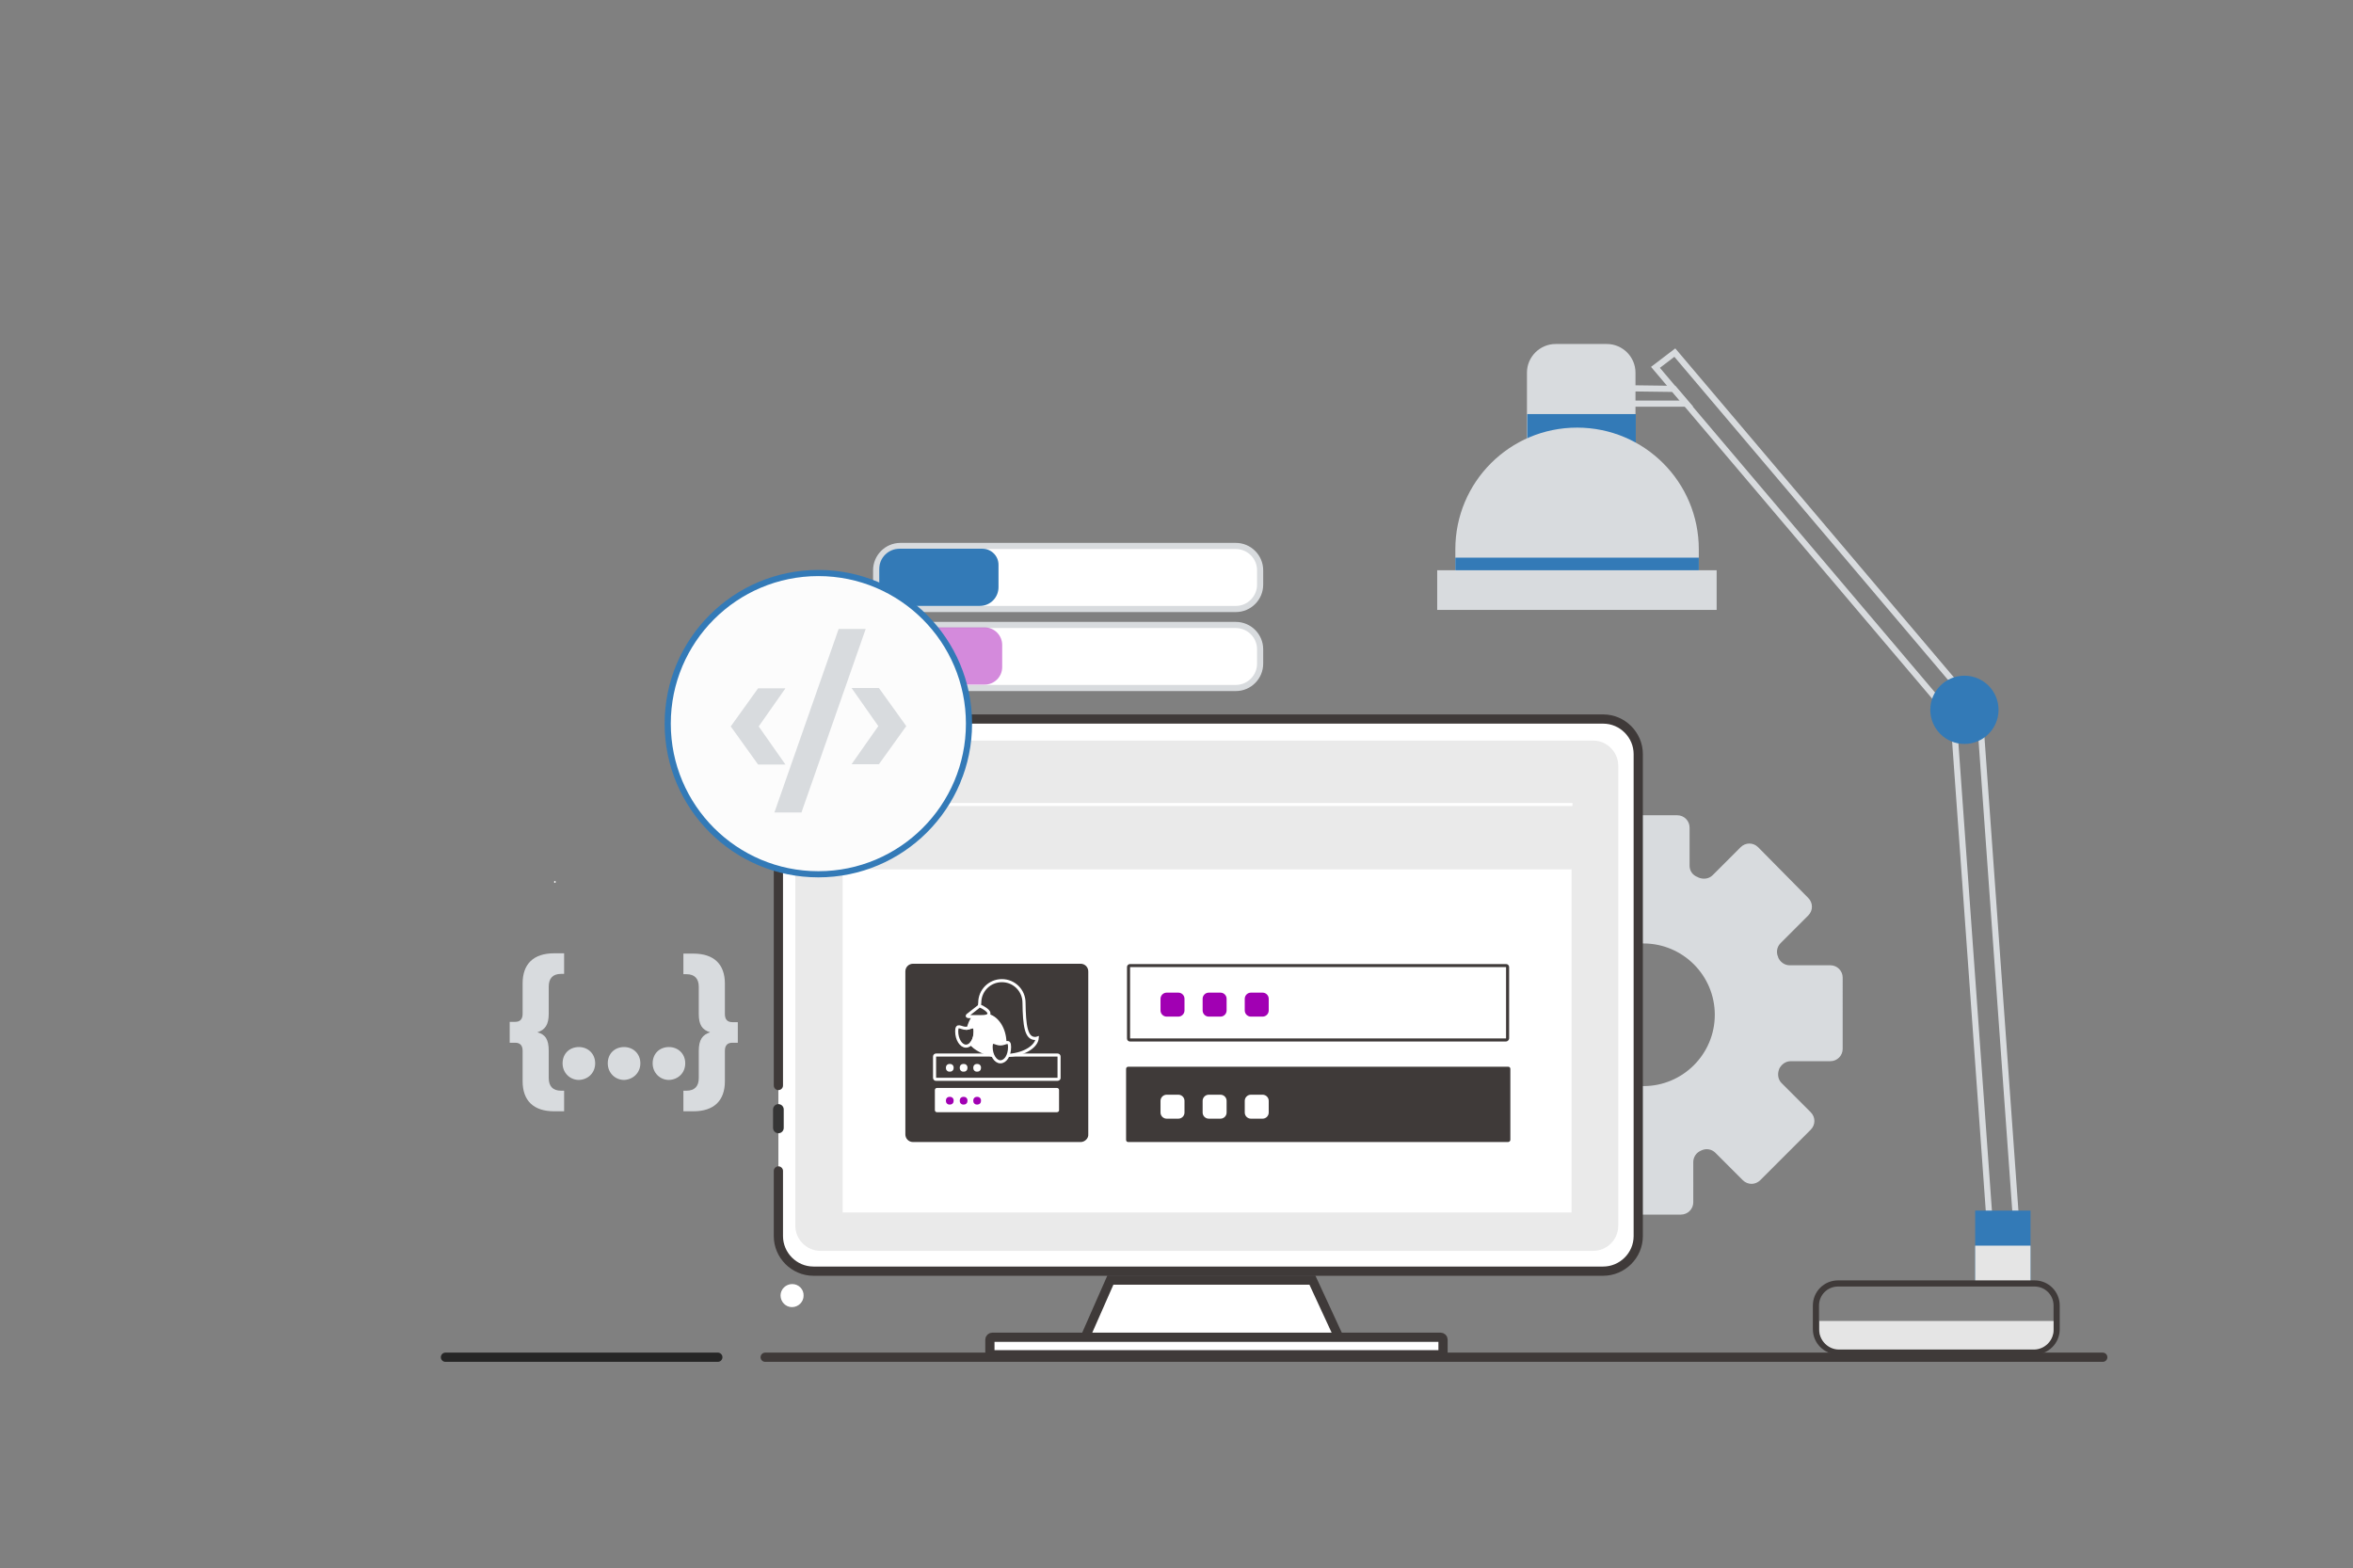 <?xml version="1.0" encoding="utf-8"?>
<!-- Generator: Adobe Illustrator 26.5.0, SVG Export Plug-In . SVG Version: 6.00 Build 0)  -->
<svg version="1.0" xmlns="http://www.w3.org/2000/svg" xmlns:xlink="http://www.w3.org/1999/xlink" x="0px" y="0px"
	 viewBox="0 0 765.4 510.2" style="enable-background:new 0 0 765.4 510.2;" xml:space="preserve">
<rect x="0" y="0" width="765.4" height="510.2" fill="#808080" stroke="none"/>
<style type="text/css">
	.st0{fill:#D8DBDE;}
	.st1{display:none;}
	.st2{display:inline;fill:#1A80B6;}
	.st3{clip-path:url(#SVGID_00000020366893175976102080000012423178967318151605_);}
	.st4{fill:none;stroke:#262626;stroke-width:3;stroke-linecap:round;stroke-linejoin:round;}
	.st5{fill:#FFFFFF;}
	.st6{fill:none;stroke:#262626;stroke-width:3;stroke-linecap:round;stroke-miterlimit:10;}
	.st7{fill:none;stroke:#262626;stroke-width:3;stroke-miterlimit:10;}
	.st8{fill:none;stroke:#353535;stroke-width:3.47;stroke-linecap:round;stroke-miterlimit:10;}
	.st9{clip-path:url(#SVGID_00000155864078375532694770000010399927679262139309_);}
	.st10{fill:#EAEAEA;}
	.st11{fill:#1A80B6;}
	.st12{fill:none;stroke:#FFFFFF;stroke-width:0.973;stroke-miterlimit:10;}
	.st13{fill:none;stroke:#D8DBDE;stroke-width:2;stroke-miterlimit:10;}
	.st14{fill:none;stroke:#D8DBDE;stroke-width:2;stroke-miterlimit:10;}
	.st15{fill:#262626;}
	.st16{fill:#E5E5E5;}
	.st17{fill:none;stroke:#0E0F2D;stroke-width:2;stroke-miterlimit:10;}
	.st18{fill:#FFFFFF;stroke:#D8DBDE;stroke-width:2;stroke-miterlimit:10;}
	.st19{opacity:0.51;}
	.st20{fill:#FFFFFF;stroke:#D8DBDE;stroke-width:2.88;stroke-miterlimit:10;}
	.st21{clip-path:url(#SVGID_00000050665018917471879920000005218750370365814709_);}
	.st22{fill:none;stroke:#3F3A39;stroke-width:3;stroke-linecap:round;stroke-linejoin:round;}
	.st23{fill:none;stroke:#3F3A39;stroke-width:3;stroke-linecap:round;stroke-miterlimit:10;}
	.st24{fill:none;stroke:#3F3A39;stroke-width:3;stroke-miterlimit:10;}
	.st25{clip-path:url(#SVGID_00000051383650805810936150000013514211381093329287_);}
	.st26{fill:#337AB7;}
	.st27{fill:none;stroke:#3F3A39;stroke-width:2;stroke-miterlimit:10;}
	.st28{opacity:0.46;}
	.st29{fill:#A100B3;}
	.st30{fill:#FCFCFC;stroke:#337AB7;stroke-width:2;stroke-miterlimit:10;}
	.st31{fill:#3F3A39;}
	.st32{fill:none;stroke:#3F3A39;stroke-linecap:round;stroke-miterlimit:10;}
	.st33{fill:none;stroke:#FFFFFF;stroke-miterlimit:10;}
</style>
<g id="hosting_wordpress_what_is">
	<g id="Livello_4">
		<g>
			<path class="st0" d="M-584.1,315.1h-11.6c-1.6,0-3.1-1-3.7-2.5c-0.2-0.4-0.3-0.8-0.5-1.2c-0.6-1.5-0.3-3.2,0.9-4.3l8.6-8.6
				c1.6-1.6,1.6-4.1,0-5.7l-16.4-16.4c-1.6-1.6-4.1-1.6-5.7,0l-8.4,8.4c-1.2,1.2-3,1.5-4.5,0.8c-0.2-0.1-0.5-0.2-0.7-0.3
				c-1.5-0.6-2.6-2.1-2.6-3.7v-12.4c0-2.2-1.8-4-4-4h-23.2c-2.2,0-4,1.8-4,4v12.4c0,1.7-1,3.1-2.6,3.7c-0.1,0.1-0.3,0.1-0.4,0.2
				c-1.5,0.6-3.3,0.4-4.5-0.8l-9.1-9.1c-1.6-1.6-4.1-1.6-5.7,0l-16.3,16.5c-1.6,1.6-1.6,4.1,0,5.7l9,9c1.2,1.2,1.5,3,0.8,4.5v0.1
				c-0.6,1.5-2.1,2.6-3.7,2.6h-13.3c-2.2,0-4,1.8-4,4v23.2c0,2.2,1.8,4,4,4h12.9c1.7,0,3.1,1.1,3.8,2.6c0,0,0,0,0,0.1
				c0.6,1.5,0.3,3.3-0.8,4.4l-9.5,9.5c-1.6,1.6-1.6,4.1,0,5.7l16.4,16.4c1.6,1.6,4.1,1.6,5.7,0l8.9-8.9c1.2-1.2,3-1.5,4.5-0.8
				c0.1,0,0.1,0.1,0.2,0.1c1.5,0.6,2.5,2.1,2.5,3.7v13.1c0,2.2,1.8,4,4,4h23.2c2.2,0,4-1.8,4-4V379c0-1.6,1-3.1,2.5-3.7
				c0.3-0.1,0.5-0.2,0.8-0.3c1.5-0.6,3.2-0.2,4.3,0.9l8.9,8.9c1.6,1.6,4.1,1.6,5.7,0l16.4-16.4c1.6-1.6,1.6-4.1,0-5.7l-8.3-8.3
				c-1.2-1.2-1.5-2.9-0.8-4.4c0.2-0.4,0.3-0.7,0.5-1.1c0.6-1.5,2.1-2.4,3.7-2.4h12.2c2.2,0,4-1.8,4-4v-23.2
				C-580,316.9-581.8,315.1-584.1,315.1z M-644.9,353.3c-12.8,0-23.2-10.4-23.2-23.2c0-12.8,10.4-23.2,23.2-23.2
				c12.8,0,23.2,10.4,23.2,23.2C-621.7,342.9-632.1,353.3-644.9,353.3z"/>
		</g>
	</g>
	<g id="Livello_1_00000155833920904100155070000013943286843923547065_">
		<g id="Livello_1_00000129166494854123959930000015473069465973097142_">
			<g id="Livello_1_00000183962773748485390340000002660537173691523240_">
				<g id="Livello_9" class="st1">
					<rect x="-856.2" y="77.6" class="st2" width="662.6" height="453"/>
				</g>
				<g id="Livello_5">
					<g>
						<g>
							<g>
								<g>
									<g>
										<defs>
											<rect id="SVGID_1_" x="-808.7" y="231.8" width="561.8" height="213.7"/>
										</defs>
										<clipPath id="SVGID_00000052081358126016076060000008106522318205285527_">
											<use xlink:href="#SVGID_1_"  style="overflow:visible;"/>
										</clipPath>
										<g style="clip-path:url(#SVGID_00000052081358126016076060000008106522318205285527_);">
											<line class="st4" x1="-794.3" y1="441.5" x2="-359.2" y2="441.5"/>
											<line class="st4" x1="-343.8" y1="441.5" x2="-255.2" y2="441.5"/>
											<path class="st5" d="M-363.5,380.9v21.2c0,6.2-5.1,11.4-11.4,11.4h-256.9c-6.2,0-11.4-5.1-11.4-11.4l0,0l0,0V245.3
												c0-6.2,5.1-11.4,11.4-11.4h256.9c6.2,0,11.4,5.1,11.4,11.4v107.8"/>
											<path class="st6" d="M-363.5,380.9v21.2c0,6.2-5.1,11.4-11.4,11.4h-256.9c-6.2,0-11.4-5.1-11.4-11.4l0,0l0,0V245.3
												c0-6.2,5.1-11.4,11.4-11.4h256.9c6.2,0,11.4,5.1,11.4,11.4v107.8"/>
											<path class="st5" d="M-461.5,439.1h-86.2l10.5-22.7h65.7L-461.5,439.1z"/>
											<path class="st7" d="M-461.5,439.1h-86.2l10.5-22.7h65.7L-461.5,439.1z"/>
											<line class="st8" x1="-363.5" y1="360.9" x2="-363.5" y2="366.9"/>
											<path class="st5" d="M-578.8,435h145.5c0.5,0,1,0.4,1,0.9l0,0v3.7c0,0.5-0.4,1-1,1h-145.5c-0.5,0-1-0.4-1-1v-3.7
												C-579.7,435.4-579.2,435-578.8,435"/>
											<path class="st4" d="M-578.9,435h145.8c0.4,0,0.8,0.3,0.8,0.8v4.1c0,0.4-0.3,0.8-0.8,0.8h-145.8c-0.4,0-0.8-0.3-0.8-0.8
												v-4.1C-579.7,435.3-579.3,435-578.9,435z"/>
										</g>
									</g>
								</g>
							</g>
						</g>
					</g>
					<g>
						<g>
							<g>
								<g>
									<g>
										<defs>
											
												<rect id="SVGID_00000048471688320872027250000001761681225984496020_" x="-792.2" y="231.8" width="573.6" height="213.7"/>
										</defs>
										<clipPath id="SVGID_00000145774010623392665090000001639373296695353511_">
											<use xlink:href="#SVGID_00000048471688320872027250000001761681225984496020_"  style="overflow:visible;"/>
										</clipPath>
										<g style="clip-path:url(#SVGID_00000145774010623392665090000001639373296695353511_);">
											<path class="st5" d="M-368,417.7c2.1,0,3.8,1.7,3.8,3.7c0,2.1-1.7,3.8-3.7,3.8c-2.1,0-3.8-1.7-3.8-3.7l0,0
												C-371.8,419.4-370.1,417.7-368,417.7"/>
											<path class="st5" d="M-290.8,286.6c0.2,0,0.3,0.2,0.3,0.3s-0.2,0.3-0.3,0.3s-0.3-0.2-0.3-0.3l0,0
												C-291.1,286.8-291,286.6-290.8,286.6L-290.8,286.6L-290.8,286.6"/>
										</g>
									</g>
								</g>
							</g>
						</g>
					</g>
				</g>
				<g id="Livello_10">
				</g>
			</g>
		</g>
		<g id="Livello_3">
			<path class="st10" d="M-377.2,406.9h-251.3c-4.5,0-8.2-3.7-8.2-8.2V249.1c0-4.5,3.7-8.2,8.2-8.2h251.3c4.5,0,8.2,3.7,8.2,8.2
				v149.6C-369,403.3-372.7,406.9-377.2,406.9z"/>
			<g>
				<g>
					<rect x="-576.2" y="370.9" class="st11" width="71" height="3.9"/>
					<rect x="-592.8" y="370.9" class="st11" width="14" height="3.9"/>
					<rect x="-608.3" y="370.9" class="st5" width="14" height="3.9"/>
					<rect x="-592.8" y="385.6" class="st11" width="14" height="3.9"/>
					<rect x="-592.7" y="393.1" class="st11" width="45.1" height="3.9"/>
					<rect x="-608.3" y="385.6" class="st5" width="14" height="3.9"/>
					<rect x="-592.8" y="378.2" class="st5" width="71" height="3.9"/>
					<rect x="-608.2" y="378.2" class="st11" width="14" height="3.9"/>
					<rect x="-608.2" y="393.1" class="st11" width="14" height="3.9"/>
				</g>
			</g>
			<g>
				<circle class="st5" cx="-615.8" cy="252" r="4.4"/>
				<circle class="st5" cx="-601.2" cy="252" r="4.4"/>
				<circle class="st5" cx="-586.6" cy="252" r="4.4"/>
				<line class="st12" x1="-628.7" y1="261.7" x2="-383.9" y2="261.7"/>
			</g>
			<rect x="-482.7" y="282.8" class="st12" width="74.1" height="74"/>
			<rect x="-482.7" y="375.7" class="st11" width="74.1" height="16.1"/>
		</g>
		<g id="Livello_2_00000051383248156911845610000000834242008935049661_">
		</g>
		<g id="WP_logo">
			<path id="Path_1737" class="st11" d="M-598.4,319.7c-0.1,14.7,8.3,28.1,21.5,34.6l-18.1-50.1C-597.2,309-598.4,314.3-598.4,319.7
				"/>
			<path id="Path_1738" class="st11" d="M-534.2,318c0-3.7-1.1-7.4-3.1-10.5c-1.9-3.1-3.7-5.8-3.7-8.9c-0.1-3.6,2.8-6.6,6.4-6.7
				c0.2,0,0.3,0,0.5,0c-15.6-14.4-39.9-13.4-54.1,2.2c-1.4,1.5-2.6,3.1-3.8,4.8c0.9,0,1.8,0.1,2.4,0.1c4,0,10.2-0.4,10.2-0.4
				c0.8-0.1,1.6,0.6,1.7,1.5c0.1,0.9-0.6,1.6-1.5,1.7c0,0-2.1,0.2-4.4,0.3l13.8,41.6l8.4-25.2l-5.9-16.4c-2-0.1-4.1-0.4-4.1-0.4
				c-0.8-0.1-1.5-0.9-1.4-1.8c0.1-0.7,0.7-1.4,1.6-1.4c0,0,6.3,0.5,10.1,0.5c4,0,10.2-0.4,10.2-0.4c0.8-0.1,1.6,0.6,1.7,1.5
				c0.1,0.9-0.6,1.6-1.5,1.7c0,0-2.1,0.2-4.4,0.3l13.7,41.2l3.9-12.8C-535.5,324.9-534.2,321.1-534.2,318"/>
			<path id="Path_1739" class="st11" d="M-559.4,323.2l-11.6,33.4c7.7,2.3,15.9,2.1,23.5-0.5c-0.1-0.2-0.2-0.3-0.2-0.5L-559.4,323.2
				z"/>
			<path id="Path_1740" class="st11" d="M-526.3,301.5c0.2,1.3,0.2,2.6,0.2,3.9c-0.1,4.7-1.1,9.3-2.9,13.7l-11.9,33.9
				C-522.9,342.6-516.5,319.8-526.3,301.5L-526.3,301.5z"/>
			<path id="Path_1741" class="st11" d="M-559.9,275.1c-24.6-0.1-44.7,19.9-44.8,44.6c-0.1,24.6,19.9,44.7,44.6,44.8
				c24.6,0.1,44.7-19.9,44.8-44.6C-515.3,295.2-535.3,275.2-559.9,275.1L-559.9,275.1L-559.9,275.1 M-560.1,362.4
				c-23.5-0.1-42.6-19.2-42.5-42.8c0.1-23.5,19.2-42.6,42.8-42.5s42.6,19.2,42.5,42.8C-517.4,343.5-536.6,362.5-560.1,362.4
				L-560.1,362.4z"/>
		</g>
	</g>
	<g id="Livello_2_00000172410800985731065720000001170727103634622398_">
		<g>
			<g>
				<g>
					
						<rect x="-840.2" y="312.4" transform="matrix(7.148963e-02 -0.997 0.997 7.148963e-02 -1018.156 -460.263)" class="st13" width="167.9" height="8.6"/>
					<polygon class="st14" points="-623.8,131.3 -658.9,131.3 -654.8,126.5 -623.8,126.1 					"/>
					<g>
						<polygon class="st14" points="-744.9,232.9 -648.8,119.5 -655.1,114.7 -755.2,232.9 						"/>
					</g>
					<g>
						<rect x="-770.8" y="396" class="st15" width="18" height="23.4"/>
						<g>
							<rect x="-770.8" y="407.4" class="st16" width="18" height="12"/>
						</g>
					</g>
					<path class="st17" d="M-708.2,441.4h-63.9c-4,0-7.2-3.2-7.2-7.2v-7.7c0-4,3.2-7.2,7.2-7.2h63.9c4,0,7.2,3.2,7.2,7.2v7.7
						C-701,438.2-704.3,441.4-708.2,441.4z"/>
					<g>
						<path class="st16" d="M-779.3,431.8v2.4c0,4,3.2,7.2,7.2,7.2h63.9c4,0,7.2-3.2,7.2-7.2v-2.4H-779.3z"/>
					</g>
					<g>
						<g>
							<path class="st11" d="M-607,149.8h-35.3v-28.6c0-5.1,4.2-9.3,9.3-9.3h16.7c5.1,0,9.3,4.2,9.3,9.3V149.8z"/>
							<g>
								<rect x="-642.4" y="134.7" class="st11" width="35.3" height="15.1"/>
							</g>
						</g>
						<path class="st11" d="M-583.7,194h-79.2v-15.3c0-21.9,17.7-39.6,39.6-39.6l0,0c21.9,0,39.6,17.7,39.6,39.6V194z"/>
						<g>
							<rect x="-662.9" y="181.4" class="st16" width="79.2" height="12.6"/>
						</g>
						<rect x="-668.7" y="185.5" class="st15" width="90.9" height="12.9"/>
					</g>
					<circle class="st15" cx="-749.3" cy="230.9" r="11.1"/>
				</g>
			</g>
			<g>
				<g>
					<path class="st11" d="M-341.3,335.8c2.5,0.8,3.7,2.4,3.7,6.1v8.8c0,2.6,1.3,4.1,4,4.1h1v6.7h-3.2c-6.8,0-10.3-3.5-10.3-9.8
						v-9.9c0-1.8-0.9-2.6-2.4-2.6h-1.8v-6.7h1.8c1.5,0,2.4-0.8,2.4-2.6V320c0-6.3,3.5-9.8,10.3-9.8h3.2v6.7h-1c-2.7,0-4,1.5-4,4.1
						v8.8C-337.6,333.4-338.7,335-341.3,335.8z"/>
					<path class="st11" d="M-333.2,345.9c0-3.2,2.4-5.3,5.3-5.3c3,0,5.3,2.1,5.3,5.3c0,3.1-2.4,5.4-5.3,5.4
						C-330.9,351.2-333.2,349-333.2,345.9z M-318.6,345.9c0-3.2,2.4-5.3,5.3-5.3c3,0,5.3,2.1,5.3,5.3c0,3.1-2.4,5.4-5.3,5.4
						C-316.2,351.2-318.6,349-318.6,345.9z M-303.9,345.9c0-3.2,2.4-5.3,5.3-5.3c3,0,5.3,2.1,5.3,5.3c0,3.1-2.4,5.4-5.3,5.4
						C-301.6,351.2-303.9,349-303.9,345.9z"/>
					<path class="st11" d="M-276.1,332.5v6.7h-1.8c-1.5,0-2.4,0.8-2.4,2.6v9.9c0,6.3-3.5,9.8-10.3,9.8h-3.2v-6.7h1
						c2.7,0,4-1.5,4-4.1v-8.8c0-3.8,1.1-5.4,3.7-6.1c-2.5-0.8-3.7-2.4-3.7-6.1v-8.8c0-2.6-1.3-4.1-4-4.1h-1v-6.7h3.2
						c6.8,0,10.3,3.5,10.3,9.8v9.9c0,1.8,0.9,2.6,2.4,2.6h1.8V332.5z"/>
				</g>
			</g>
			<g>
				<g>
					<g>
						<path class="st18" d="M-403.2,198.1h-109.1c-4.4,0-7.9-3.6-7.9-7.9v-4.7c0-4.4,3.6-7.9,7.9-7.9h109.1c4.4,0,7.9,3.6,7.9,7.9
							v4.7C-395.2,194.5-398.8,198.1-403.2,198.1z"/>
						<g>
							<path class="st11" d="M-401,177.4h-31c-3.5,0-6.3,2.8-6.3,6.3v8c0,3.5,2.8,6.3,6.3,6.3h31c3.2,0,5.8-2.6,5.8-5.8v-9.1
								C-395.2,180-397.8,177.4-401,177.4z"/>
						</g>
					</g>
					<g>
						<path class="st18" d="M-403.2,223.8h-109.1c-4.4,0-7.9-3.6-7.9-7.9v-4.7c0-4.4,3.6-7.9,7.9-7.9h109.1c4.4,0,7.9,3.6,7.9,7.9
							v4.7C-395.2,220.2-398.8,223.8-403.2,223.8z"/>
						<g class="st19">
							<g>
								<g>
									<path class="st11" d="M-401,203.2h-31c-3.5,0-6.3,2.8-6.3,6.3v8c0,3.5,2.8,6.3,6.3,6.3h31c3.2,0,5.8-2.6,5.8-5.8v-9
										C-395.2,205.8-397.8,203.2-401,203.2z"/>
								</g>
							</g>
						</g>
					</g>
					<g>
						<ellipse class="st20" cx="-377.1" cy="235.4" rx="49" ry="49"/>
						<g>
							<path class="st11" d="M-405.6,236.3l8.9-12.4h8.9l-8.7,12.4l8.7,12.4h-8.9L-405.6,236.3z"/>
							<path class="st11" d="M-370.5,204.6h8.8l-20.9,59.7h-8.8L-370.5,204.6z"/>
							<path class="st11" d="M-366.3,248.6l8.7-12.4l-8.7-12.4h8.9l8.9,12.4l-8.9,12.4H-366.3z"/>
						</g>
					</g>
				</g>
			</g>
		</g>
	</g>
</g>
<g id="hosting_what_is">
	<g id="Livello_4_00000003074786343526372450000017594246875610364032_">
		<g>
			<path class="st0" d="M469.7,319.3v23.2c0,2.2,1.8,4,4,4h12.2c1.6,0,3.1,0.9,3.7,2.4c0.2,0.4,0.3,0.7,0.5,1.1
				c0.7,1.5,0.4,3.2-0.8,4.4l-8.3,8.3c-1.6,1.6-1.6,4.1,0,5.7l16.4,16.4c1.6,1.6,4.1,1.6,5.7,0l8.9-8.9c1.1-1.1,2.8-1.5,4.3-0.9
				c0.3,0.1,0.5,0.2,0.8,0.3c1.5,0.6,2.5,2.1,2.5,3.7v12.1c0,2.2,1.8,4,4,4h23.2c2.2,0,4-1.8,4-4V378c0-1.6,1-3.1,2.5-3.7
				c0.1,0,0.1-0.1,0.2-0.1c1.5-0.7,3.3-0.4,4.5,0.8l8.9,8.9c1.6,1.6,4.1,1.6,5.7,0l16.4-16.4c1.6-1.6,1.6-4.1,0-5.7l-9.5-9.5
				c-1.1-1.1-1.4-2.9-0.8-4.4c0-0.1,0-0.1,0-0.1c0.7-1.5,2.1-2.6,3.8-2.6h12.9c2.2,0,4-1.8,4-4V318c0-2.2-1.8-4-4-4h-13.3
				c-1.6,0-3.1-1.1-3.7-2.6v-0.1c-0.7-1.5-0.4-3.3,0.8-4.5l9-9c1.6-1.6,1.6-4.1,0-5.7l-16.3-16.5c-1.6-1.6-4.1-1.6-5.7,0l-9.1,9.1
				c-1.2,1.2-3,1.4-4.5,0.8c-0.1-0.1-0.3-0.1-0.4-0.2c-1.6-0.6-2.6-2-2.6-3.7v-12.4c0-2.2-1.8-4-4-4h-23.2c-2.2,0-4,1.8-4,4v12.4
				c0,1.6-1.1,3.1-2.6,3.7c-0.2,0.1-0.5,0.2-0.7,0.3c-1.5,0.7-3.3,0.4-4.5-0.8l-8.4-8.4c-1.6-1.6-4.1-1.6-5.7,0l-16.4,16.4
				c-1.6,1.6-1.6,4.1,0,5.7l8.6,8.6c1.2,1.1,1.5,2.8,0.9,4.3c-0.2,0.4-0.3,0.8-0.5,1.2c-0.6,1.5-2.1,2.5-3.7,2.5h-11.6
				C471.5,315.1,469.7,316.9,469.7,319.3z M511.4,330.1c0-12.8,10.4-23.2,23.2-23.2s23.2,10.4,23.2,23.2c0,12.8-10.4,23.2-23.2,23.2
				S511.4,342.9,511.4,330.1z"/>
		</g>
	</g>
	<g id="Livello_1_00000069387299628630896740000009999832573934427533_">
		<g id="Livello_1_00000071535384006931099990000002084789430425705638_">
			<g id="Livello_1_00000093140868340744461330000015520752649837784721_">
				<g id="Livello_9_00000058551832935257658680000012361429182765477025_" class="st1">
					<rect x="83.3" y="77.6" class="st2" width="662.6" height="453"/>
				</g>
				<g id="Livello_5_00000002342832228208583420000009135299537310191249_">
					<g>
						<g>
							<g>
								<g>
									<g>
										<defs>
											
												<rect id="SVGID_00000015320629965817014180000008496376826230825114_" x="136.6" y="231.8" width="561.8" height="213.7"/>
										</defs>
										<clipPath id="SVGID_00000130641769077476048390000015328010918632860813_">
											<use xlink:href="#SVGID_00000015320629965817014180000008496376826230825114_"  style="overflow:visible;"/>
										</clipPath>
										<g style="clip-path:url(#SVGID_00000130641769077476048390000015328010918632860813_);">
											<line class="st22" x1="248.9" y1="441.5" x2="684" y2="441.5"/>
											<line class="st4" x1="144.9" y1="441.5" x2="233.5" y2="441.5"/>
											<path class="st5" d="M253.2,353.1V245.3c0-6.3,5.2-11.4,11.4-11.4h256.9c6.3,0,11.4,5.2,11.4,11.4v156.8l0,0l0,0
												c0,6.3-5.2,11.4-11.4,11.4H264.6c-6.3,0-11.4-5.2-11.4-11.4v-21.2"/>
											<path class="st23" d="M253.2,353.1V245.3c0-6.3,5.2-11.4,11.4-11.4h256.9c6.3,0,11.4,5.2,11.4,11.4v156.8l0,0l0,0
												c0,6.3-5.2,11.4-11.4,11.4H264.6c-6.3,0-11.4-5.2-11.4-11.4v-21.2"/>
											<path class="st5" d="M361.2,416.4h65.7l10.5,22.7h-86.2L361.2,416.4z"/>
											<path class="st24" d="M361.2,416.4h65.7l10.5,22.7h-86.2L361.2,416.4z"/>
											<line class="st8" x1="253.2" y1="366.9" x2="253.2" y2="360.9"/>
											<path class="st5" d="M468.5,435c0.4,0,0.9,0.4,1,0.9v3.7c0,0.6-0.5,1-1,1H323c-0.6,0-1-0.5-1-1v-3.7l0,0
												c0-0.5,0.5-0.9,1-0.9H468.5"/>
											<path class="st22" d="M469.4,435.8v4.1c0,0.5-0.4,0.8-0.8,0.8H322.8c-0.5,0-0.8-0.4-0.8-0.8v-4.1c0-0.5,0.4-0.8,0.8-0.8
												h145.8C469,435,469.4,435.3,469.4,435.8z"/>
										</g>
									</g>
								</g>
							</g>
						</g>
					</g>
					<g>
						<g>
							<g>
								<g>
									<g>
										<defs>
											
												<rect id="SVGID_00000049916882122827634860000005849137628523708039_" x="108.3" y="231.8" width="573.6" height="213.7"/>
										</defs>
										<clipPath id="SVGID_00000119837436702244499980000006697007120495092655_">
											<use xlink:href="#SVGID_00000049916882122827634860000005849137628523708039_"  style="overflow:visible;"/>
										</clipPath>
										<g style="clip-path:url(#SVGID_00000119837436702244499980000006697007120495092655_);">
											<path class="st5" d="M257.7,417.7c2.1,0,3.8,1.7,3.7,3.8l0,0c0,2-1.7,3.7-3.8,3.7c-2,0-3.7-1.7-3.7-3.8
												C253.9,419.4,255.6,417.7,257.7,417.7"/>
											<path class="st5" d="M180.5,286.6L180.5,286.6L180.5,286.6c0.2,0,0.3,0.2,0.3,0.3l0,0c0,0.1-0.2,0.3-0.3,0.3
												s-0.3-0.2-0.3-0.3S180.3,286.6,180.5,286.6"/>
										</g>
									</g>
								</g>
							</g>
						</g>
					</g>
				</g>
				<g id="Livello_10_00000096738388823616536800000013358170393973590679_">
				</g>
			</g>
		</g>
		<g id="Livello_3_00000037679100075926977020000002575548427248064148_">
			<path class="st10" d="M518.2,406.9H266.9c-4.5,0-8.2-3.7-8.2-8.2V249.1c0-4.5,3.7-8.2,8.2-8.2h251.3c4.5,0,8.2,3.7,8.2,8.2v149.6
				C526.4,403.3,522.7,406.9,518.2,406.9z"/>
			<g>
				<circle class="st5" cx="279.6" cy="252" r="4.4"/>
				<circle class="st5" cx="294.2" cy="252" r="4.4"/>
				<circle class="st5" cx="308.8" cy="252" r="4.4"/>
				<line class="st12" x1="266.7" y1="261.7" x2="511.5" y2="261.7"/>
			</g>
			<rect x="274.1" y="282.8" class="st5" width="237.1" height="111.6"/>
		</g>
		<g id="Livello_2_00000167378711742403971160000008331563360896823472_">
		</g>
	</g>
	<g id="Livello_2_00000160886100105414285770000016694114022429721261_">
		<g>
			<g>
				<g>
					
						<rect x="641.7" y="232.8" transform="matrix(0.997 -7.148963e-02 7.148963e-02 0.997 -20.991 46.993)" class="st13" width="8.6" height="167.9"/>
					<polygon class="st14" points="513.5,126.1 544.5,126.5 548.6,131.3 513.5,131.3 					"/>
					<g>
						<polygon class="st14" points="644.9,232.9 544.8,114.7 538.5,119.5 634.6,232.9 						"/>
					</g>
					<g>
						<rect x="642.5" y="393.8" class="st26" width="18" height="23.4"/>
						<g>
							<rect x="642.5" y="405.2" class="st16" width="18" height="12"/>
						</g>
					</g>
					<path class="st27" d="M590.7,432.4v-7.7c0-4,3.2-7.2,7.2-7.2h63.9c4,0,7.2,3.2,7.2,7.2v7.7c0,4-3.2,7.2-7.2,7.2h-63.9
						C594,439.6,590.7,436.4,590.7,432.4z"/>
					<g>
						<path class="st16" d="M591.8,429.7v2.9c0,3.5,2.9,6.4,6.4,6.4h63.4c3.5,0,6.4-2.9,6.4-6.4v-2.9H591.8z"/>
					</g>
					<g>
						<g>
							<path class="st0" d="M496.7,121.2c0-5.1,4.2-9.3,9.3-9.3h16.7c5.1,0,9.3,4.2,9.3,9.3v28.6h-35.3V121.2z"/>
							<g>
								<rect x="496.8" y="134.7" class="st26" width="35.3" height="15.1"/>
							</g>
						</g>
						<path class="st0" d="M473.4,178.7c0-21.9,17.7-39.6,39.6-39.6l0,0c21.9,0,39.6,17.7,39.6,39.6V194h-79.2V178.7z"/>
						<g>
							<rect x="473.4" y="181.4" class="st26" width="79.2" height="12.6"/>
						</g>
						<rect x="467.5" y="185.5" class="st0" width="90.9" height="12.9"/>
					</g>
					<circle class="st26" cx="639" cy="230.9" r="11.1"/>
				</g>
			</g>
			<g>
				<g>
					<path class="st0" d="M227.3,329.8V321c0-2.6-1.3-4.1-4-4.1h-1v-6.7h3.2c6.8,0,10.3,3.5,10.3,9.8v9.9c0,1.8,0.9,2.6,2.4,2.6h1.8
						v6.7h-1.8c-1.5,0-2.4,0.8-2.4,2.6v9.9c0,6.3-3.5,9.8-10.3,9.8h-3.2v-6.7h1c2.7,0,4-1.5,4-4.1v-8.8c0-3.7,1.2-5.3,3.7-6.1
						C228.4,335,227.3,333.4,227.3,329.8z"/>
					<path class="st0" d="M217.6,351.3c-2.9,0-5.3-2.3-5.3-5.4c0-3.2,2.3-5.3,5.3-5.3c2.9,0,5.3,2.1,5.3,5.3
						C222.9,349,220.6,351.2,217.6,351.3z M203,351.3c-2.9,0-5.3-2.3-5.3-5.4c0-3.2,2.3-5.3,5.3-5.3c2.9,0,5.3,2.1,5.3,5.3
						C208.3,349,205.9,351.2,203,351.3z M188.3,351.3c-2.9,0-5.3-2.3-5.3-5.4c0-3.2,2.3-5.3,5.3-5.3c2.9,0,5.3,2.1,5.3,5.3
						C193.6,349,191.3,351.2,188.3,351.3z"/>
					<path class="st0" d="M165.8,332.4h1.8c1.5,0,2.4-0.8,2.4-2.6v-9.9c0-6.3,3.5-9.8,10.3-9.8h3.2v6.7h-1c-2.7,0-4,1.5-4,4.1v8.8
						c0,3.7-1.2,5.3-3.7,6.1c2.6,0.7,3.7,2.3,3.7,6.1v8.8c0,2.6,1.3,4.1,4,4.1h1v6.7h-3.2c-6.8,0-10.3-3.5-10.3-9.8v-9.9
						c0-1.8-0.9-2.6-2.4-2.6h-1.8v-6.7V332.4z"/>
				</g>
			</g>
			<g>
				<g>
					<g>
						<path class="st18" d="M285,190.2v-4.7c0-4.3,3.5-7.9,7.9-7.9H402c4.3,0,7.9,3.5,7.9,7.9v4.7c0,4.3-3.5,7.9-7.9,7.9H292.9
							C288.5,198.1,284.9,194.5,285,190.2z"/>
						<g>
							<path class="st26" d="M319.6,178.5h-27c-3.6,0-6.6,2.9-6.6,6.6v5.4c0,3.6,2.9,6.6,6.6,6.6h26.1c3.4,0,6.1-2.7,6.1-6.1v-7.3
								C324.8,180.8,322.4,178.5,319.6,178.5z"/>
						</g>
					</g>
					<g>
						<path class="st18" d="M285,215.9v-4.7c0-4.3,3.5-7.9,7.9-7.9H402c4.3,0,7.9,3.5,7.9,7.9v4.7c0,4.3-3.5,7.9-7.9,7.9H292.9
							C288.5,223.8,284.9,220.2,285,215.9z"/>
						<g class="st28">
							<g>
								<g>
									<path class="st29" d="M287.3,209.4v8.1c0,2.9,2.3,5.2,5.2,5.2h27.8c3.1,0,5.7-2.5,5.7-5.7v-7.2c0-3.1-2.5-5.7-5.7-5.7
										h-27.8C289.6,204.2,287.3,206.6,287.3,209.4z"/>
								</g>
							</g>
						</g>
					</g>
					<g>
						<ellipse class="st30" cx="266.2" cy="235.4" rx="49" ry="49"/>
						<g>
							<path class="st0" d="M237.7,236.3l8.9-12.4h8.9l-8.7,12.4l8.7,12.4h-8.9L237.7,236.3z"/>
							<path class="st0" d="M272.8,204.6h8.8l-20.9,59.7h-8.8L272.8,204.6z"/>
							<path class="st0" d="M277,248.6l8.7-12.4l-8.7-12.4h8.9l8.9,12.4l-8.9,12.4H277z"/>
						</g>
					</g>
				</g>
			</g>
		</g>
	</g>
	<g id="hosting_general">
		<g id="disks_00000012469245726131268790000007655325657294111401_">
			<path class="st31" d="M490.5,371.5H367c-0.4,0-0.7-0.3-0.7-0.7v-23.1c0-0.4,0.3-0.7,0.7-0.7h123.6c0.4,0,0.7,0.3,0.7,0.7v23.1
				C491.3,371.2,490.9,371.5,490.5,371.5z"/>
			<path class="st32" d="M489.9,338.3H367.6c-0.3,0-0.5-0.2-0.5-0.5v-23.2c0-0.3,0.2-0.5,0.5-0.5h122.3c0.3,0,0.5,0.2,0.5,0.5v23.2
				C490.4,338,490.1,338.3,489.9,338.3z"/>
			<path class="st5" d="M383.3,363.9h-3.8c-1.1,0-2-0.9-2-2v-3.8c0-1.1,0.9-2,2-2h3.8c1.1,0,2,0.9,2,2v3.8
				C385.3,363,384.4,363.9,383.3,363.9z"/>
			<path class="st5" d="M397,363.9h-3.8c-1.1,0-2-0.9-2-2v-3.8c0-1.1,0.9-2,2-2h3.8c1.1,0,2,0.9,2,2v3.8
				C399,363,398.1,363.9,397,363.9z"/>
			<path class="st5" d="M410.7,363.9h-3.8c-1.1,0-2-0.9-2-2v-3.8c0-1.1,0.9-2,2-2h3.8c1.1,0,2,0.9,2,2v3.8
				C412.7,363,411.8,363.9,410.7,363.9z"/>
			<path class="st29" d="M383.3,330.7h-3.8c-1.1,0-2-0.9-2-2v-3.8c0-1.1,0.9-2,2-2h3.8c1.1,0,2,0.9,2,2v3.8
				C385.3,329.8,384.4,330.7,383.3,330.7z"/>
			<path class="st29" d="M397,330.7h-3.8c-1.1,0-2-0.9-2-2v-3.8c0-1.1,0.9-2,2-2h3.8c1.1,0,2,0.9,2,2v3.8
				C399,329.8,398.1,330.7,397,330.7z"/>
			<path class="st29" d="M410.7,330.7h-3.8c-1.1,0-2-0.9-2-2v-3.8c0-1.1,0.9-2,2-2h3.8c1.1,0,2,0.9,2,2v3.8
				C412.7,329.8,411.8,330.7,410.7,330.7z"/>
		</g>
		<g id="icona">
			<path class="st31" d="M351.5,371.5h-54.5c-1.4,0-2.5-1.1-2.5-2.5v-53c0-1.4,1.1-2.5,2.5-2.5h54.5c1.4,0,2.5,1.1,2.5,2.5v53
				C354.1,370.3,352.9,371.5,351.5,371.5z"/>
			<path class="st5" d="M319.9,330.9c1.1-0.5,2.7,0,5.4-0.5c2.7,0.5,5.4,5.9,5.4,8.6c-0.3,1.1-3.2,0.5-4.3,0c-0.9,0.7-0.6,2.7,0,4.9
				c-4.6-1.2-7-4.3-7-4.3s2.7-4.3,0.5-5.4c-0.5-0.3-0.7,0.3-1.1,0C318.4,333.7,319.4,332,319.9,330.9z"/>
			<g id="disks_00000101081947615116832340000013434718516050188694_">
				<path class="st5" d="M343.8,361.8h-39c-0.4,0-0.7-0.3-0.7-0.7v-6.5c0-0.4,0.3-0.7,0.7-0.7h39c0.4,0,0.7,0.3,0.7,0.7v6.5
					C344.6,361.4,344.2,361.8,343.8,361.8z"/>
				<path class="st33" d="M344,351.1h-39.5c-0.3,0-0.5-0.2-0.5-0.5v-6.9c0-0.3,0.2-0.5,0.5-0.5H344c0.3,0,0.5,0.2,0.5,0.5v6.9
					C344.6,350.8,344.3,351.1,344,351.1z"/>
				<path class="st29" d="M309.1,359.3h-0.3c-0.6,0-1.1-0.5-1.1-1.1v-0.3c0-0.6,0.5-1.1,1.1-1.1h0.3c0.6,0,1.1,0.5,1.1,1.1v0.3
					C310.2,358.8,309.7,359.3,309.1,359.3z"/>
				<path class="st29" d="M313.6,359.3h-0.3c-0.6,0-1.1-0.5-1.1-1.1v-0.3c0-0.6,0.5-1.1,1.1-1.1h0.3c0.6,0,1.1,0.5,1.1,1.1v0.3
					C314.7,358.8,314.2,359.3,313.6,359.3z"/>
				<path class="st29" d="M318,359.3h-0.3c-0.6,0-1.1-0.5-1.1-1.1v-0.3c0-0.6,0.5-1.1,1.1-1.1h0.3c0.6,0,1.1,0.5,1.1,1.1v0.3
					C319.1,358.8,318.6,359.3,318,359.3z"/>
				<path class="st5" d="M309.1,348.6h-0.3c-0.6,0-1.1-0.5-1.1-1.1v-0.3c0-0.6,0.5-1.1,1.1-1.1h0.3c0.6,0,1.1,0.5,1.1,1.1v0.3
					C310.2,348.1,309.7,348.6,309.1,348.6z"/>
				<path class="st5" d="M313.6,348.6h-0.3c-0.6,0-1.1-0.5-1.1-1.1v-0.3c0-0.6,0.5-1.1,1.1-1.1h0.3c0.6,0,1.1,0.5,1.1,1.1v0.3
					C314.7,348.1,314.2,348.6,313.6,348.6z"/>
				<path class="st5" d="M318,348.6h-0.3c-0.6,0-1.1-0.5-1.1-1.1v-0.3c0-0.6,0.5-1.1,1.1-1.1h0.3c0.6,0,1.1,0.5,1.1,1.1v0.3
					C319.1,348.1,318.6,348.6,318,348.6z"/>
			</g>
			<g>
				<g>
					<path class="st31" d="M319.4,323.3c0.6-1.4,1.6-2.3,2.1-2.6c0.5-0.4,2.9-2.2,5.8-1.6c2.7,0.6,4,2.8,4.2,3.2
						c0.5,0.9,1,1.9,1.3,3.4c0.2,0.9,0.1,1.7,0.3,4c0.3,4.3,0.8,5.6,1.3,6.6c1.1,2.6,3.2,1.1,2.9,1.9c-0.8,2.4-4.5,4.4-5,4.5
						c0,0-4.4,0.8-4.5,0.8c-0.4,0.2-0.4,0.7-0.5,1.1c-0.3,0.6-1,1-1.6,1.1c-0.8,0.1-1.4-0.4-1.6-0.5c-0.7-0.5-0.6-1.1-1.1-1.6
						c-1.3-0.3-1.6-0.4-3.4-1.3c-2-1-3.2-2.1-3.7-2.6c0,0.5-0.5,0.5-1.1,0.5c-1.1,0.5-2.6-0.5-3.4-2.4c-0.7-1.5,0-3.2,0.3-3.4
						c0.3-0.3,0.5,0,1.9,0.3c0.7,0.1,1.6,0,1.6,0s1.3-2.9,1.1-3.7c-0.5-0.4-1.2-0.1-1.3-0.3c-0.1-0.1,0.2-0.2,0.3-0.3
						c1.1-0.7,2.4-2.4,3.4-2.9C318.6,326.2,318.7,325.2,319.4,323.3z"/>
					<path class="st33" d="M318.6,327.2c0-0.3,0.1-0.7,0.1-1c0-4,3.2-7.2,7.2-7.2c4,0,7.2,3.2,7.2,7.2c0.1,7.5,0.7,11.6,3.6,11.6
						c0.2,0,0.4,0,0.7-0.1c-0.2,2.5-3.8,5.2-9.3,5.6"/>
					<path class="st33" d="M326.9,339.1c-0.1-4.5-2.5-7.9-5.2-8.7"/>
					<path class="st33" d="M318.4,327.4l-3.7,2.9c-0.2,0.2,0,0.4,0.4,0.4h4c1.4,0,2.6-0.1,2.6-1.1c0-0.8-2.1-2.1-2.9-2.3
						C318.7,327.3,318.5,327.3,318.4,327.4"/>
					<path class="st33" d="M316.5,331c-0.7,1-1.2,2.2-1.5,3.4c1.3-0.3,2.2-1.1,2.2,1.1c0,1.7-0.5,3.1-1.3,4c1.2,1.6,3.9,3,7,3.8"/>
					<path class="st33" d="M317.2,335.5c0,2.7-1.3,4.8-3,4.8c-1.6,0-3-2.2-3-4.8s1.3-1,3-1C315.9,334.5,317.2,332.8,317.2,335.5z"/>
					<path class="st33" d="M328.4,340.6c0,2.7-1.3,4.8-3,4.8c-1.6,0-3-2.2-3-4.8c0-2.7,1.3-1,3-1S328.4,338,328.4,340.6z"/>
				</g>
				<path class="st5" d="M316.3,330.8c1.1-0.5,2.6-0.1,5.3-0.7c2.7,0.5,5.3,5.8,5.3,8.4c-0.3,1.1-2.7,0.9-3.8,0.4
					c-0.9,0.7-1.1,2.3-0.5,4.4c-4.5-1.2-7-3.5-7-3.5s2.7-4.9,0.6-5.9c-0.5-0.3-0.7,0.3-1.1,0C314.7,333.4,315.8,331.9,316.3,330.8z"
					/>
			</g>
		</g>
	</g>
</g>
</svg>
